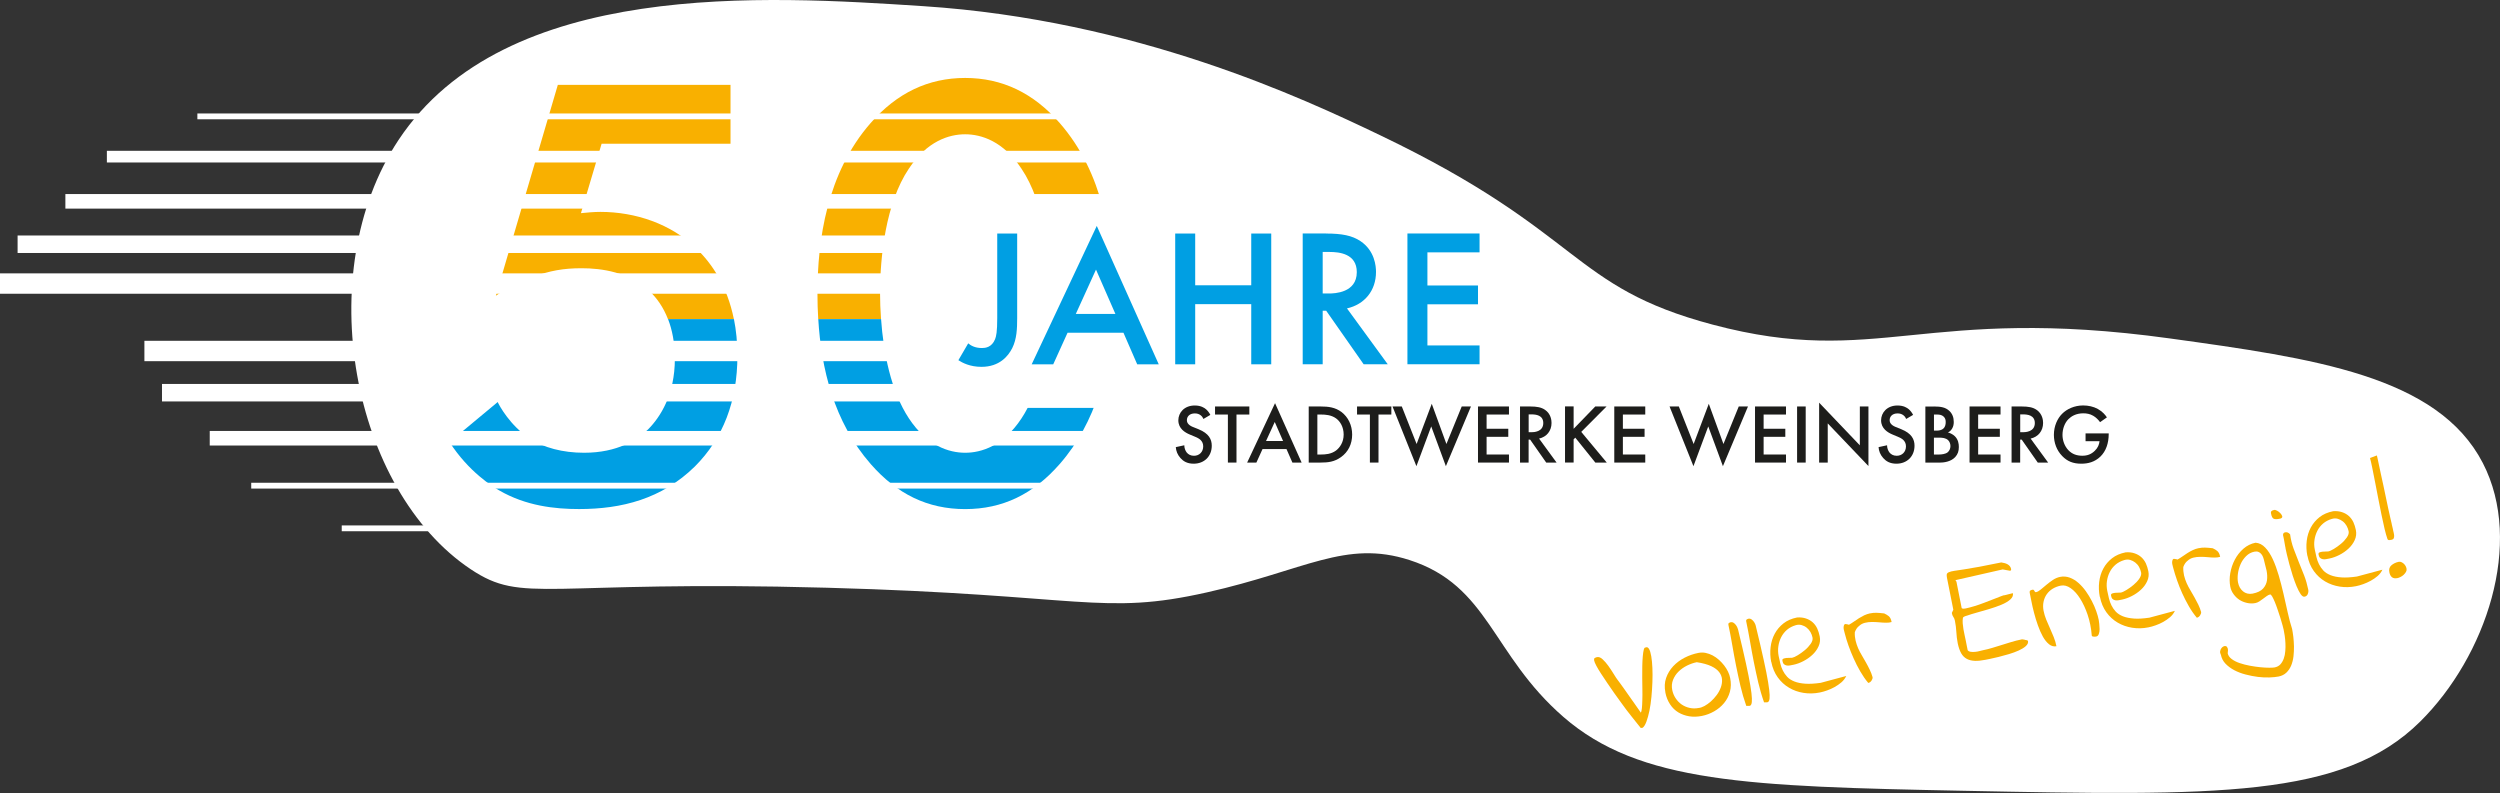 <?xml version="1.0" encoding="UTF-8" standalone="no"?><svg xmlns="http://www.w3.org/2000/svg" id="Ebene_1" viewBox="0 0 511.59 162.27"><rect x="0" y="0" width="511.59" height="162.27" fill="#333333" stroke="none"/><defs><style>.cls-1{fill:#fff;}.cls-2{fill:#f9b000;}.cls-3{fill:#009fe3;}.cls-4{fill:none;}.cls-5{fill:#1d1d1b;}</style></defs><path class="cls-1" d="m81.55,28.65C103.4-4.32,156.72-.84,188.92,1.26c43.58,2.85,77.6,18.79,93.58,26.45,41.71,19.99,38.65,30.93,67.97,38.72,33.81,8.99,43.18-4.15,93.58,2.83,29.3,4.06,54.78,7.6,64.03,25.5,8.45,16.38.63,39.56-12.81,52.89-15.86,15.73-41.77,15.21-93.58,14.17-43.93-.88-66.22-1.6-81.76-15.11-14.72-12.8-15.2-26.86-31.52-32.11-13.09-4.21-21.31,2.1-41.37,6.61-21.58,4.86-25.14.5-77.82-.94-58.02-1.6-62.05,3.45-72.89-3.78-24.22-16.16-32.85-60.56-14.78-87.84Z"/><path class="cls-4" d="m209.03,34.51c-3.71-5.63-8.2-7.04-11.53-7.04s-7.81,1.41-11.52,7.04c-4.74,7.04-5.89,18.06-5.89,25.48,0,1.63.07,3.44.2,5.31h34.43c.13-1.87.2-3.68.2-5.31,0-7.43-1.15-18.44-5.89-25.48Z"/><path class="cls-2" d="m142.57,50.91c-5.25-5.12-12.55-7.55-19.72-7.55-1.28,0-2.69.13-3.97.26l4.23-14.21h26.38v-12.04h-35.34l-12.68,43.15c2.43-1.67,4.87-2.82,7.55-3.84,3.46-1.28,6.27-1.79,9.99-1.79,4.1,0,9.73.77,13.96,4.74,1.43,1.36,2.78,3.22,3.73,5.7h13.48c-1.37-6.83-4.53-11.42-7.61-14.4Z"/><path class="cls-2" d="m180.09,60c0-7.43,1.15-18.44,5.89-25.48,3.71-5.63,8.2-7.04,11.52-7.04s7.81,1.41,11.53,7.04c4.74,7.04,5.89,18.06,5.89,25.48,0,1.63-.07,3.44-.2,5.31h12.85c.1-1.77.16-3.5.16-5.18,0-11.01-1.92-24.71-10.88-34.96-5.38-6.15-11.78-9.22-19.34-9.22s-13.96,3.07-19.34,9.22c-8.96,10.24-10.89,23.95-10.89,34.96,0,1.68.05,3.42.16,5.18h12.85c-.13-1.87-.2-3.68-.2-5.31Z"/><path class="cls-3" d="m132.58,87.91c-2.18,2.05-6.15,4.74-13.06,4.74-4.35,0-8.32-1.03-11.14-2.95-3.97-2.56-6.27-6.79-6.53-7.43l-9.86,8.2c3.97,6.15,8.84,9.09,10.12,9.86,5.51,3.2,11.4,3.84,16.39,3.84,8.71,0,16.9-2.05,23.69-8.71,5.76-5.76,8.71-13.32,8.71-22.67,0-2.76-.26-5.25-.71-7.49h-13.48c.84,2.18,1.39,4.84,1.39,8.13,0,7.3-2.95,11.91-5.51,14.47Z"/><path class="cls-3" d="m197.51,104.18c7.68,0,13.96-3.07,19.34-9.22,7.61-8.7,10.14-19.7,10.73-29.65h-12.85c-.48,6.79-1.98,14.68-5.69,20.3-3.71,5.64-8.2,7.04-11.53,7.04s-7.81-1.41-11.52-7.04c-3.71-5.62-5.21-13.51-5.69-20.3h-12.85c.59,9.94,3.12,20.95,10.73,29.65,5.38,6.15,11.65,9.22,19.34,9.22Z"/><rect class="cls-1" height="1.19" width="223.81" x="40.39" y="23.22"/><rect class="cls-1" height="2.39" width="232.56" x="21.87" y="30.86"/><rect class="cls-1" height="2.39" width="118.71" x="110.43" y="116.25"/><rect class="cls-1" height="2.98" width="232.56" x="13.38" y="39.71"/><rect class="cls-1" height="3.58" width="232.56" x="3.6" y="48.19"/><rect class="cls-1" height="4.17" width="232.56" y="55.94"/><rect class="cls-1" height="1.19" width="223.81" x="69.93" y="107.52"/><rect class="cls-1" height="1.19" width="232.56" x="51.41" y="98.79"/><rect class="cls-1" height="2.98" width="232.56" x="42.92" y="88.19"/><rect class="cls-1" height="3.58" width="232.56" x="33.15" y="78.57"/><rect class="cls-1" height="4.17" width="232.56" x="29.55" y="69.74"/><rect class="cls-1" height="42.55" width="68.28" x="190.07" y="40.92"/><path class="cls-3" d="m208.15,47.79v17.33c0,2.13-.08,4.25-1,6.1-.84,1.68-2.65,3.85-6.3,3.85-2.37,0-3.93-.84-4.73-1.36l2.01-3.45c.52.44,1.37.96,2.81.96.68,0,2.01-.12,2.69-1.81.24-.6.44-1.56.44-4.29v-17.33h4.09Z"/><path class="cls-3" d="m229.89,68.09h-11.43l-2.93,6.46h-4.41l13.32-28.32,12.68,28.32h-4.41l-2.81-6.46Zm-1.64-3.85l-3.97-9.07-4.13,9.07h8.1Z"/><path class="cls-3" d="m244.58,58.38h11.47v-10.59h4.09v26.76h-4.09v-12.31h-11.47v12.31h-4.09v-26.76h4.09v10.59Z"/><path class="cls-3" d="m271.35,47.79c3.25,0,5.33.4,7.06,1.56,2.93,1.97,3.17,5.13,3.17,6.3,0,3.85-2.37,6.66-5.94,7.46l8.34,11.43h-4.93l-7.66-10.95h-.72v10.95h-4.09v-26.76h4.77Zm-.68,12.27h1.28c1.12,0,5.7-.12,5.7-4.37,0-3.77-3.57-4.13-5.58-4.13h-1.4v8.5Z"/><path class="cls-3" d="m302.77,51.64h-10.67v6.78h10.35v3.85h-10.35v8.42h10.67v3.85h-14.76v-26.76h14.76v3.85Z"/><path class="cls-5" d="m246.26,85.73c-.1-.26-.26-.5-.52-.72-.36-.29-.74-.41-1.24-.41-1.07,0-1.62.64-1.62,1.38,0,.34.12.95,1.24,1.4l1.15.46c2.12.86,2.7,2.07,2.7,3.37,0,2.19-1.55,3.68-3.7,3.68-1.33,0-2.12-.5-2.7-1.15-.62-.69-.9-1.45-.96-2.24l1.74-.38c0,.57.21,1.1.48,1.46.33.41.81.69,1.5.69,1.07,0,1.89-.77,1.89-1.93s-.89-1.65-1.65-1.96l-1.1-.46c-.95-.4-2.34-1.19-2.34-2.91,0-1.55,1.21-3.03,3.36-3.03,1.24,0,1.95.46,2.31.77.31.27.64.67.88,1.15l-1.41.83Z"/><path class="cls-5" d="m253.03,84.83v9.83h-1.76v-9.83h-2.63v-1.65h7.02v1.65h-2.63Z"/><path class="cls-5" d="m263.27,91.89h-4.91l-1.26,2.77h-1.89l5.71-12.16,5.44,12.16h-1.89l-1.21-2.77Zm-.71-1.65l-1.7-3.89-1.78,3.89h3.48Z"/><path class="cls-5" d="m270.23,83.18c1.6,0,3,.17,4.27,1.12,1.39,1.05,2.2,2.72,2.2,4.63s-.79,3.56-2.31,4.63c-1.34.95-2.6,1.1-4.2,1.1h-2.38v-11.48h2.41Zm-.65,9.83h.76c.86,0,2.05-.07,3.05-.81.79-.6,1.57-1.7,1.57-3.27s-.72-2.7-1.55-3.31c-1-.72-2.22-.79-3.07-.79h-.76v8.18Z"/><path class="cls-5" d="m282.09,84.83v9.83h-1.76v-9.83h-2.63v-1.65h7.02v1.65h-2.63Z"/><path class="cls-5" d="m286.86,83.18l3.03,7.68,3.1-8.23,3,8.23,3.13-7.68h1.89l-5.13,12.22-3-8.14-3.03,8.14-4.89-12.22h1.89Z"/><path class="cls-5" d="m308.79,84.83h-4.58v2.91h4.44v1.65h-4.44v3.62h4.58v1.65h-6.34v-11.48h6.34v1.65Z"/><path class="cls-5" d="m313.11,83.18c1.39,0,2.29.17,3.03.67,1.26.84,1.36,2.2,1.36,2.7,0,1.65-1.02,2.86-2.55,3.2l3.58,4.91h-2.12l-3.29-4.7h-.31v4.7h-1.76v-11.48h2.05Zm-.29,5.27h.55c.48,0,2.44-.05,2.44-1.88,0-1.62-1.53-1.77-2.39-1.77h-.6v3.65Z"/><path class="cls-5" d="m322.01,87.76l4.44-4.58h2.31l-5.18,5.2,5.22,6.28h-2.34l-4.1-5.1-.34.34v4.75h-1.76v-11.48h1.76v4.58Z"/><path class="cls-5" d="m336.68,84.83h-4.58v2.91h4.44v1.65h-4.44v3.62h4.58v1.65h-6.34v-11.48h6.34v1.65Z"/><path class="cls-5" d="m343.55,83.18l3.03,7.68,3.1-8.23,3,8.23,3.13-7.68h1.89l-5.13,12.22-3-8.14-3.03,8.14-4.89-12.22h1.89Z"/><path class="cls-5" d="m365.48,84.83h-4.58v2.91h4.44v1.65h-4.44v3.62h4.58v1.65h-6.34v-11.48h6.34v1.65Z"/><path class="cls-5" d="m369.51,83.18v11.48h-1.76v-11.48h1.76Z"/><path class="cls-5" d="m372.26,94.66v-12.26l8.33,8.73v-7.95h1.76v12.19l-8.33-8.73v8.02h-1.76Z"/><path class="cls-5" d="m390.07,85.73c-.1-.26-.26-.5-.52-.72-.36-.29-.74-.41-1.24-.41-1.07,0-1.62.64-1.62,1.38,0,.34.12.95,1.24,1.4l1.15.46c2.12.86,2.7,2.07,2.7,3.37,0,2.19-1.55,3.68-3.7,3.68-1.33,0-2.12-.5-2.7-1.15-.62-.69-.9-1.45-.96-2.24l1.74-.38c0,.57.21,1.1.48,1.46.33.41.81.69,1.5.69,1.07,0,1.89-.77,1.89-1.93s-.89-1.65-1.65-1.96l-1.1-.46c-.95-.4-2.34-1.19-2.34-2.91,0-1.55,1.21-3.03,3.36-3.03,1.24,0,1.95.46,2.31.77.31.27.64.67.88,1.15l-1.41.83Z"/><path class="cls-5" d="m395.73,83.18c1.48,0,2.41.19,3.17.9.62.58.91,1.33.91,2.27,0,.45-.07.91-.34,1.36-.26.45-.6.67-.86.79.21.05.91.24,1.48.83.62.65.76,1.45.76,2.15,0,.83-.21,1.48-.76,2.07-.91.96-2.34,1.12-3.22,1.12h-2.87v-11.48h1.74Zm.02,4.94h.53c.43,0,1.02-.05,1.43-.45.4-.38.45-.91.45-1.31,0-.34-.05-.76-.41-1.1-.4-.38-.89-.43-1.39-.43h-.6v3.29Zm0,4.89h1.07c.5,0,1.29-.09,1.74-.45.34-.28.57-.76.57-1.27,0-.46-.17-.91-.47-1.21-.48-.46-1.19-.52-1.81-.52h-1.1v3.44Z"/><path class="cls-5" d="m409.38,84.83h-4.58v2.91h4.44v1.65h-4.44v3.62h4.58v1.65h-6.34v-11.48h6.34v1.65Z"/><path class="cls-5" d="m413.7,83.18c1.39,0,2.29.17,3.03.67,1.26.84,1.36,2.2,1.36,2.7,0,1.65-1.02,2.86-2.55,3.2l3.58,4.91h-2.12l-3.29-4.7h-.31v4.7h-1.76v-11.48h2.05Zm-.29,5.27h.55c.48,0,2.44-.05,2.44-1.88,0-1.62-1.53-1.77-2.39-1.77h-.6v3.65Z"/><path class="cls-5" d="m426.79,88.69h4.73v.09c0,1.96-.58,3.56-1.7,4.65-1.19,1.15-2.6,1.46-3.91,1.46-1.67,0-2.86-.48-3.91-1.57-1.12-1.15-1.7-2.69-1.7-4.34,0-1.79.72-3.34,1.67-4.29.98-1,2.55-1.72,4.32-1.72,1.03,0,2.1.22,3,.72.95.53,1.53,1.21,1.86,1.72l-1.4.98c-.34-.48-.86-1-1.41-1.31-.64-.38-1.33-.5-2.03-.5-1.5,0-2.46.62-3.03,1.19-.76.76-1.22,1.98-1.22,3.22,0,1.15.43,2.31,1.19,3.12.79.84,1.77,1.15,2.87,1.15,1,0,1.82-.29,2.56-1.02.64-.62.89-1.29.96-1.95h-2.86v-1.62Z"/><path class="cls-2" d="m326.22,135.08c-.04-.22,0-.36.14-.44.14-.08.29-.13.44-.17.38-.07.76.07,1.16.45.4.37.79.82,1.17,1.35.38.53.73,1.06,1.06,1.6s.59.95.81,1.23c.08.11.25.33.5.67.25.34.54.74.87,1.21.33.47.67.96,1.03,1.47.36.51.71,1,1.04,1.47.34.47.62.88.86,1.23.23.35.39.58.48.69.09-.14.16-.44.21-.9s.07-1.02.09-1.69c.02-.67.03-1.4.01-2.19-.01-.78-.02-1.58-.03-2.39,0-.81,0-1.59.01-2.34.01-.75.05-1.42.1-2,.05-.58.12-1.04.2-1.37.09-.34.21-.49.38-.46.28-.14.51-.03.71.31.19.34.34.84.45,1.5s.19,1.47.23,2.39c.04.94.04,1.9,0,2.9-.04,1-.1,2.01-.2,3.03s-.23,1.96-.41,2.82c-.18.85-.38,1.59-.61,2.21-.23.62-.48,1.04-.77,1.26-.04,0-.11.02-.21.03-.1,0-.16.02-.18.02-.14-.18-.38-.48-.73-.91-.35-.43-.72-.89-1.1-1.38-.38-.49-.74-.95-1.07-1.37-.33-.43-.56-.73-.67-.91-.17-.23-.43-.59-.78-1.07-.35-.48-.74-1.03-1.17-1.63-.43-.6-.86-1.23-1.31-1.9-.45-.67-.88-1.31-1.27-1.91-.4-.61-.73-1.16-.99-1.65-.26-.49-.42-.87-.47-1.15Z"/><path class="cls-2" d="m340.8,141.71c-.21-1.08-.17-2.08.15-2.98.31-.9.8-1.7,1.46-2.41.66-.7,1.44-1.28,2.34-1.74.9-.46,1.84-.78,2.8-.97.51-.1,1.01-.1,1.49,0s.96.27,1.42.51c.47.25.9.55,1.3.91.4.36.76.75,1.07,1.15.31.41.58.83.79,1.27.21.44.36.88.44,1.31.2,1.01.18,1.94-.06,2.81s-.64,1.64-1.2,2.31c-.56.68-1.24,1.24-2.03,1.69-.79.45-1.63.77-2.52.94-.91.18-1.77.2-2.58.07-.81-.14-1.55-.4-2.22-.8-.66-.4-1.23-.95-1.69-1.65s-.79-1.5-.97-2.43Zm1.4-.52c.12.61.35,1.18.69,1.69.34.51.75.94,1.23,1.28.49.33,1.03.57,1.63.7.6.14,1.22.14,1.85.02.34-.03.74-.16,1.19-.4.45-.25.89-.56,1.32-.94.43-.38.82-.82,1.19-1.31s.64-1.01.84-1.55c.2-.54.28-1.08.25-1.61-.03-.54-.22-1.04-.57-1.51-.35-.47-.9-.89-1.64-1.24-.75-.35-1.73-.62-2.96-.81-.65.13-1.31.36-1.97.68-.66.33-1.24.73-1.74,1.22-.5.48-.88,1.05-1.14,1.7-.26.65-.32,1.34-.17,2.09Z"/><path class="cls-2" d="m357.35,144.45c-.48-1.36-.88-2.73-1.2-4.11s-.62-2.77-.9-4.17c-.28-1.4-.53-2.79-.77-4.18-.23-1.39-.5-2.77-.79-4.14-.03-.16,0-.28.11-.36s.24-.14.4-.17c.18-.03.34,0,.51.1.17.1.31.24.45.4.14.17.25.34.33.52s.14.32.17.44c.68,2.79,1.22,5.13,1.63,7s.71,3.39.9,4.55c.19,1.16.3,2.02.31,2.6.02.57-.02.97-.12,1.19-.1.23-.24.34-.44.33-.2,0-.39,0-.6,0Z"/><path class="cls-2" d="m360.99,143.73c-.48-1.36-.87-2.73-1.2-4.11-.32-1.38-.62-2.77-.9-4.17-.28-1.4-.53-2.79-.77-4.18-.24-1.39-.5-2.77-.79-4.14-.03-.16,0-.28.11-.36s.24-.14.4-.17c.18-.03.35,0,.51.1.16.1.31.24.45.4.14.17.25.34.33.52.09.18.14.33.16.44.68,2.79,1.22,5.13,1.63,7,.41,1.87.72,3.39.9,4.55.19,1.16.29,2.02.31,2.59.02.57-.02.97-.12,1.19-.1.23-.25.34-.44.33-.19,0-.39,0-.6,0Z"/><path class="cls-2" d="m362.45,135.45c-.2-1.03-.24-2.04-.12-3.03.12-1,.4-1.91.84-2.73.44-.82,1.04-1.53,1.79-2.12.75-.59,1.68-.99,2.78-1.21.67-.05,1.27.02,1.81.2.54.18,1,.44,1.38.78.39.34.7.77.94,1.27.22.49.39,1.03.51,1.62.14.71.06,1.39-.24,2.04-.3.66-.73,1.24-1.28,1.75-.55.51-1.18.94-1.86,1.29s-1.35.59-1.98.72c-.24.05-.48.1-.72.14-.25.05-.48.05-.69.01-.21-.04-.39-.13-.54-.26-.15-.14-.26-.36-.32-.68-.02-.1-.02-.18,0-.26.01-.08.09-.14.22-.2.13-.06.34-.1.62-.14.28-.01.67-.03,1.16-.04.28-.06.66-.23,1.14-.52.48-.29.97-.64,1.45-1.04.48-.4.88-.84,1.2-1.3.32-.46.44-.88.37-1.26-.08-.4-.22-.77-.42-1.13-.21-.36-.47-.66-.78-.91s-.66-.42-1.04-.53c-.38-.1-.78-.1-1.21.03-.68.2-1.27.51-1.77.93-.5.43-.89.93-1.19,1.51-.29.58-.49,1.2-.58,1.85-.1.65-.08,1.32.05,1.99.1.51.21,1.02.34,1.53.12.51.29,1,.52,1.46.23.47.53.9.9,1.3.38.4.87.71,1.48.95.61.24,1.35.39,2.22.45s1.92,0,3.16-.18l5.22-1.4c-.23.49-.56.93-.99,1.3-.43.37-.9.69-1.4.97s-1.02.51-1.54.69c-.51.19-1.01.32-1.48.42-1.14.23-2.26.25-3.33.08-1.08-.17-2.07-.52-2.97-1.06-.9-.52-1.67-1.23-2.31-2.12-.64-.89-1.08-1.94-1.32-3.16Z"/><path class="cls-2" d="m382.31,139.75c-.59-.7-1.13-1.49-1.63-2.35s-.95-1.75-1.35-2.65c-.41-.9-.76-1.79-1.07-2.66s-.55-1.67-.73-2.39c-.03-.14-.07-.29-.12-.45s-.09-.34-.12-.51c-.03-.18-.03-.35-.01-.52.02-.17.08-.32.17-.46h.06s.03-.02.03-.03c0,0,0-.02.03-.02.02,0,.03,0,.03,0,0,.01.02.01.06,0h.06s.15.02.32.05c.17.03.28.06.32.09.33-.19.67-.4,1.01-.64.34-.24.69-.48,1.04-.7.36-.22.72-.42,1.09-.6.38-.17.75-.3,1.12-.38.28-.05.52-.09.73-.11.21-.02.42-.03.64-.02.22,0,.45.02.7.04.25.02.54.05.88.09.18.09.35.17.5.26s.29.18.43.3c.14.11.25.26.35.45.1.19.18.44.24.75-.31.1-.68.15-1.12.14-.44,0-.91-.03-1.4-.08-.49-.04-.99-.07-1.5-.07-.51,0-.99.06-1.44.17s-.85.32-1.19.64c-.38.28-.67.71-.88,1.28-.03.6.03,1.17.16,1.72.13.55.31,1.07.52,1.57.22.5.48.99.77,1.47s.57.97.84,1.46c.27.48.53.97.76,1.46.24.48.43.99.58,1.51.04.2-.03.43-.2.7-.17.27-.39.43-.67.49Z"/><path class="cls-2" d="m400.35,118.69c-.08.02-.15.02-.21.01.14.18.21.3.23.39l1.06,5.35c.13.14.43.15.9.05.47-.1,1.03-.25,1.66-.44.64-.19,1.31-.42,2.01-.69s1.36-.53,1.97-.76c.61-.23,1.11-.43,1.51-.59.42-.17.65-.23.7-.2.06-.01.17-.04.34-.08.17-.04.34-.09.54-.14.2-.05.37-.09.53-.13.16-.04.26-.07.32-.08.09.47-.09.91-.55,1.31-.46.4-1.07.76-1.83,1.07-.75.31-1.58.6-2.48.87-.9.27-1.74.52-2.53.73-.79.22-1.45.42-1.98.61-.56.15-.85.31-.86.48-.06.34-.07.71-.04,1.11.03.41.08.81.15,1.21.07.41.15.81.24,1.21.09.41.17.76.23,1.08.01.08.04.22.08.41.04.2.08.4.12.61.04.21.08.4.12.59.04.19.06.31.07.37.12.18.33.29.62.34.29.04.6.05.92.01.32-.03.62-.08.89-.16.31-.08.53-.13.65-.16.67-.13,1.33-.3,1.99-.5.65-.2,1.31-.4,1.95-.6.65-.2,1.29-.4,1.94-.6.65-.2,1.3-.36,1.98-.5l.18-.04s.1.02.19.02c.08,0,.17.02.27.04.1.02.18.05.24.07.09.02.15.03.19.02.04.01.11.04.2.08.09.02.13.05.14.09.07.38-.07.72-.44,1.06-.36.33-.85.63-1.45.9s-1.27.52-2,.74c-.73.22-1.44.41-2.13.58-.68.16-1.27.3-1.76.4s-.81.16-.95.19c-.79.16-1.5.23-2.13.21-.63-.02-1.18-.15-1.64-.39-.47-.25-.86-.62-1.16-1.14-.31-.55-.55-1.24-.72-2.07-.15-.75-.24-1.51-.28-2.28-.04-.77-.14-1.54-.29-2.31-.06-.31-.16-.57-.31-.77-.14-.2-.24-.42-.29-.68l-.03-.18s.08-.16.15-.32c.07-.17.12-.28.15-.32l-1.3-6.53c-.06-.31-.07-.56-.04-.73.04-.17.18-.31.44-.42.26-.11.62-.21,1.11-.28.49-.08,1.15-.18,2-.3.85-.13,1.88-.3,3.11-.53,1.26-.23,2.76-.53,4.49-.89.21.04.43.09.64.13.21.05.42.13.61.23.2.11.36.24.49.39.13.16.23.37.28.62.01.06,0,.14-.06.22-.05.09-.1.14-.14.12l-1.53-.28-9.46,2.15Z"/><path class="cls-2" d="m415.35,121.22c-.03-.18,0-.3.13-.38.12-.07.26-.13.41-.16.12-.02.21-.01.27.04.06.05.11.11.14.19.04.08.08.14.13.2.05.06.13.08.23.06.27-.05.59-.23.94-.52.35-.3.73-.62,1.15-.96.41-.35.86-.68,1.34-1.01.48-.32.98-.53,1.49-.63.67-.13,1.32-.08,1.95.15.63.23,1.23.59,1.78,1.08.56.49,1.06,1.05,1.52,1.69.46.65.87,1.32,1.23,2.02.36.69.66,1.38.9,2.06.24.68.41,1.28.51,1.79.03.17.07.44.11.81.04.36.06.72.07,1.09,0,.37-.05.7-.16,1-.11.29-.28.47-.51.51-.04,0-.11.02-.21.03-.1.01-.2.01-.31,0s-.2-.03-.27-.05c-.08-.03-.12-.08-.14-.16-.12-1.55-.41-2.97-.85-4.27-.44-1.3-.96-2.4-1.55-3.33-.59-.93-1.23-1.63-1.92-2.11-.69-.48-1.36-.65-2.01-.52-.61.12-1.16.33-1.66.63-.49.3-.9.68-1.22,1.13-.32.45-.54.97-.66,1.55-.12.58-.12,1.18,0,1.81.12.63.31,1.24.55,1.84.24.59.5,1.19.77,1.78.27.59.53,1.19.77,1.8.24.61.43,1.23.55,1.86-.55.11-1.06-.03-1.53-.41-.46-.38-.88-.9-1.25-1.56-.37-.66-.7-1.43-1.01-2.29-.31-.86-.57-1.72-.79-2.57-.22-.84-.41-1.65-.55-2.41-.15-.76-.27-1.35-.36-1.79Z"/><path class="cls-2" d="m429.69,122.12c-.2-1.03-.24-2.04-.12-3.03.12-1,.4-1.91.84-2.73.44-.83,1.04-1.53,1.79-2.12.75-.59,1.68-.99,2.79-1.21.67-.05,1.27.01,1.81.2.54.18,1,.44,1.38.78.38.34.7.77.94,1.27.22.49.39,1.03.51,1.62.14.71.06,1.39-.24,2.04-.3.65-.73,1.24-1.28,1.74-.55.51-1.18.94-1.86,1.29-.69.35-1.35.59-1.98.72-.24.05-.48.1-.72.14s-.48.05-.69.01c-.21-.04-.39-.13-.54-.26-.15-.13-.26-.36-.32-.67-.02-.1-.02-.19,0-.26.02-.08.09-.14.22-.2.13-.06.34-.1.62-.14.28-.02.67-.03,1.16-.05.28-.05.66-.23,1.14-.52s.97-.64,1.45-1.04c.48-.4.89-.84,1.2-1.3.31-.46.44-.88.36-1.25-.08-.4-.22-.77-.42-1.13-.2-.36-.46-.66-.78-.91-.31-.24-.66-.42-1.04-.53-.38-.11-.78-.1-1.21.03-.68.2-1.27.51-1.77.93-.5.43-.9.93-1.19,1.51-.3.58-.49,1.2-.58,1.85-.1.65-.07,1.32.06,1.99.1.51.21,1.02.34,1.53.12.51.29,1,.52,1.46.23.47.53.9.9,1.3.38.39.87.71,1.48.95.61.24,1.35.38,2.22.45.87.07,1.92,0,3.16-.18l5.22-1.4c-.23.5-.56.93-.99,1.3-.43.37-.9.69-1.4.97s-1.02.51-1.54.69c-.51.19-1.01.32-1.48.42-1.14.23-2.25.25-3.33.08-1.08-.17-2.07-.52-2.97-1.05-.9-.53-1.67-1.23-2.31-2.12-.64-.89-1.08-1.94-1.32-3.16Z"/><path class="cls-2" d="m449.55,126.41c-.59-.7-1.13-1.48-1.63-2.35-.5-.86-.95-1.75-1.36-2.65-.4-.9-.76-1.79-1.06-2.66s-.55-1.67-.74-2.39c-.03-.14-.07-.29-.12-.45-.05-.16-.09-.34-.12-.51-.03-.18-.03-.35-.01-.52.02-.17.07-.32.17-.46h.06s.03-.02.03-.03c0,0,0-.02.03-.02s.03,0,.03,0c0,.01.02.01.06,0h.06s.15.02.32.05c.17.02.28.06.32.09.33-.19.67-.4,1.01-.64.34-.24.69-.48,1.04-.7.36-.23.72-.43,1.09-.6.37-.18.75-.3,1.12-.38.27-.05.52-.09.73-.11.21-.02.42-.03.64-.02.22,0,.45.02.7.04.25.02.54.05.88.09.18.09.34.17.5.26.15.08.29.18.43.3.13.11.25.27.35.45.1.19.18.44.24.75-.31.1-.68.15-1.13.15-.44,0-.91-.03-1.4-.08-.49-.05-.99-.07-1.5-.07-.51,0-.99.05-1.44.16-.45.11-.85.32-1.19.64-.38.28-.67.71-.88,1.28-.03.6.03,1.17.15,1.72.13.55.31,1.07.53,1.57.22.5.48.99.77,1.47.29.49.57.97.84,1.46.27.49.53.97.77,1.46.24.48.43.99.58,1.51.04.2-.03.43-.2.7-.17.27-.4.43-.67.49Z"/><path class="cls-2" d="m454.46,133.98c-.13-.26-.18-.51-.13-.74.04-.24.13-.44.26-.61.13-.17.28-.29.46-.37.18-.08.34-.08.49-.02.14.06.26.21.33.44.07.23.08.57,0,1.01.09.43.35.82.8,1.16.45.34.99.62,1.64.84.65.22,1.34.4,2.09.54.75.14,1.46.24,2.15.31.69.07,1.3.1,1.83.1.49,0,.86-.02,1.09-.06.49-.1.89-.31,1.18-.63s.52-.72.69-1.18.27-.97.31-1.52c.05-.55.06-1.1.03-1.63-.02-.54-.08-1.06-.15-1.56-.08-.49-.15-.91-.22-1.24-.03-.16-.1-.45-.22-.86-.11-.42-.25-.9-.42-1.44-.17-.54-.35-1.09-.55-1.67-.19-.58-.39-1.11-.59-1.61-.2-.49-.39-.88-.56-1.18-.17-.29-.31-.43-.43-.41-.2.04-.42.14-.66.31-.24.17-.49.36-.75.55-.26.19-.52.38-.79.56-.27.17-.55.29-.82.34-.55.11-1.12.1-1.7-.03-.58-.13-1.1-.34-1.56-.64-.46-.3-.85-.68-1.19-1.15-.34-.46-.56-.97-.67-1.52-.17-.87-.18-1.79-.01-2.76.17-.98.47-1.9.93-2.77.45-.86,1.04-1.62,1.76-2.25.72-.63,1.55-1.04,2.48-1.23.75.05,1.41.39,1.99,1,.58.61,1.1,1.41,1.55,2.38.45.98.85,2.08,1.21,3.31.36,1.23.68,2.49.98,3.78.3,1.29.58,2.56.86,3.81.27,1.25.58,2.37.9,3.37.09.45.17.99.25,1.62.07.63.11,1.28.13,1.95,0,.67-.02,1.35-.1,2.03-.08.68-.24,1.3-.47,1.88-.24.57-.56,1.05-.99,1.46-.42.4-.95.66-1.58.79-.51.1-1.14.16-1.88.19s-1.53-.01-2.36-.11c-.83-.1-1.66-.27-2.51-.49s-1.62-.51-2.32-.88-1.3-.81-1.8-1.33-.81-1.14-.95-1.85Zm3.53-14.74c.07.35.19.68.36.99.17.3.39.56.65.78.26.22.55.36.89.45.34.08.69.09,1.06.02,1-.2,1.73-.55,2.17-1.05.44-.5.7-1.06.79-1.69.08-.63.05-1.28-.08-1.95-.16-.68-.31-1.3-.46-1.85-.05-.27-.13-.55-.22-.82-.09-.27-.22-.51-.39-.72-.16-.21-.36-.37-.6-.46-.24-.1-.51-.11-.82-.05-.65.13-1.22.43-1.7.91-.48.48-.86,1.02-1.13,1.64-.27.62-.46,1.27-.55,1.95-.09.68-.08,1.3.03,1.86Z"/><path class="cls-2" d="m464.73,105.07c-.05-.24,0-.4.12-.5.12-.1.29-.17.51-.21.13-.05.33,0,.6.14.26.14.49.32.68.52.2.21.32.41.38.6.07.23-.05.4-.36.5l-.15.03c-.3.06-.55.09-.75.09-.21,0-.37-.04-.5-.1-.13-.07-.23-.18-.31-.35-.09-.17-.16-.41-.22-.73Zm2.98,7.12c-.02-.08-.05-.23-.09-.44-.04-.22-.08-.44-.12-.68-.04-.24-.08-.46-.12-.68-.04-.22-.07-.37-.09-.44-.2-.6-.08-.94.35-1.02.2-.04.38-.02.53.05.16.07.31.19.47.37.14,1.04.38,2.02.72,2.94.34.93.69,1.84,1.06,2.74.37.9.74,1.8,1.09,2.72.35.91.63,1.88.84,2.91.06.28.03.57-.09.88-.11.31-.34.5-.67.56-.26.05-.52-.13-.8-.53-.27-.41-.55-.94-.82-1.59-.27-.66-.54-1.38-.8-2.19-.26-.81-.49-1.59-.69-2.34-.2-.75-.37-1.42-.51-2.02-.14-.6-.23-1.01-.27-1.22Z"/><path class="cls-2" d="m472.16,113.7c-.2-1.03-.24-2.04-.12-3.03.12-1,.4-1.91.84-2.73.44-.82,1.04-1.53,1.79-2.12.75-.59,1.68-.99,2.79-1.21.67-.05,1.27.02,1.81.2.54.18,1,.44,1.38.78.38.34.7.77.94,1.27.22.49.39,1.03.51,1.62.14.71.06,1.39-.24,2.04-.3.66-.73,1.24-1.28,1.75-.55.51-1.17.94-1.86,1.29-.69.35-1.35.59-1.98.72-.24.05-.48.1-.72.14-.25.05-.48.05-.69.01-.21-.04-.4-.13-.55-.26-.15-.14-.26-.36-.32-.68-.02-.1-.02-.18,0-.26s.09-.14.22-.2c.13-.06.34-.1.62-.14.29-.01.67-.03,1.16-.05.27-.05.65-.23,1.14-.52.48-.29.97-.64,1.45-1.04.48-.4.88-.84,1.2-1.3.32-.46.44-.88.37-1.25-.08-.4-.22-.77-.42-1.13-.21-.36-.46-.66-.78-.91-.31-.24-.66-.42-1.04-.53-.38-.11-.78-.1-1.21.03-.68.2-1.27.51-1.77.93-.5.43-.9.93-1.19,1.51s-.49,1.2-.58,1.85c-.1.65-.08,1.32.06,1.99.1.51.21,1.02.34,1.53.12.51.29,1,.52,1.46.23.47.53.9.9,1.3.38.39.87.71,1.48.95.61.24,1.35.39,2.22.45.87.06,1.92,0,3.16-.18l5.22-1.4c-.23.5-.56.93-.99,1.3-.43.37-.9.69-1.41.97-.51.27-1.02.51-1.54.69-.51.19-1.01.32-1.48.42-1.14.23-2.26.25-3.33.08-1.08-.17-2.07-.52-2.97-1.05-.9-.53-1.67-1.23-2.31-2.12-.64-.89-1.08-1.94-1.32-3.16Z"/><path class="cls-2" d="m488.55,110.27c-.18-.5-.37-1.18-.58-2.05-.2-.87-.41-1.83-.63-2.88-.22-1.05-.44-2.16-.66-3.31-.22-1.15-.43-2.26-.64-3.31-.21-1.06-.4-2.02-.57-2.88-.18-.9-.34-1.61-.48-2.12l1.4-.52.13.53c.07.35.17.81.29,1.38s.26,1.23.42,1.97c.16.75.33,1.52.51,2.33.18.8.35,1.61.51,2.43.16.82.32,1.58.48,2.28.16.71.3,1.33.42,1.87.12.54.21.93.27,1.16,0,.04.02.11.04.22.02.11.05.24.09.38.04.14.07.29.1.42.03.14.05.25.06.32.03.16.07.34.13.55.05.2.08.41.09.61,0,.2-.02.38-.1.53-.07.15-.23.24-.46.29-.14.03-.29.05-.45.06-.16.01-.29-.07-.39-.26Zm.4,6.83c-.12-.59.01-1.06.4-1.4.42-.37.92-.61,1.51-.73.2-.04.39-.02.57.07.18.09.35.2.5.34.15.15.27.31.36.48.09.18.15.36.18.53.04.22,0,.43-.12.64-.12.21-.28.41-.47.59-.19.18-.41.33-.65.45-.24.12-.45.2-.63.23-.49.1-.87.03-1.13-.19-.26-.22-.44-.56-.52-1.02Z"/></svg>
